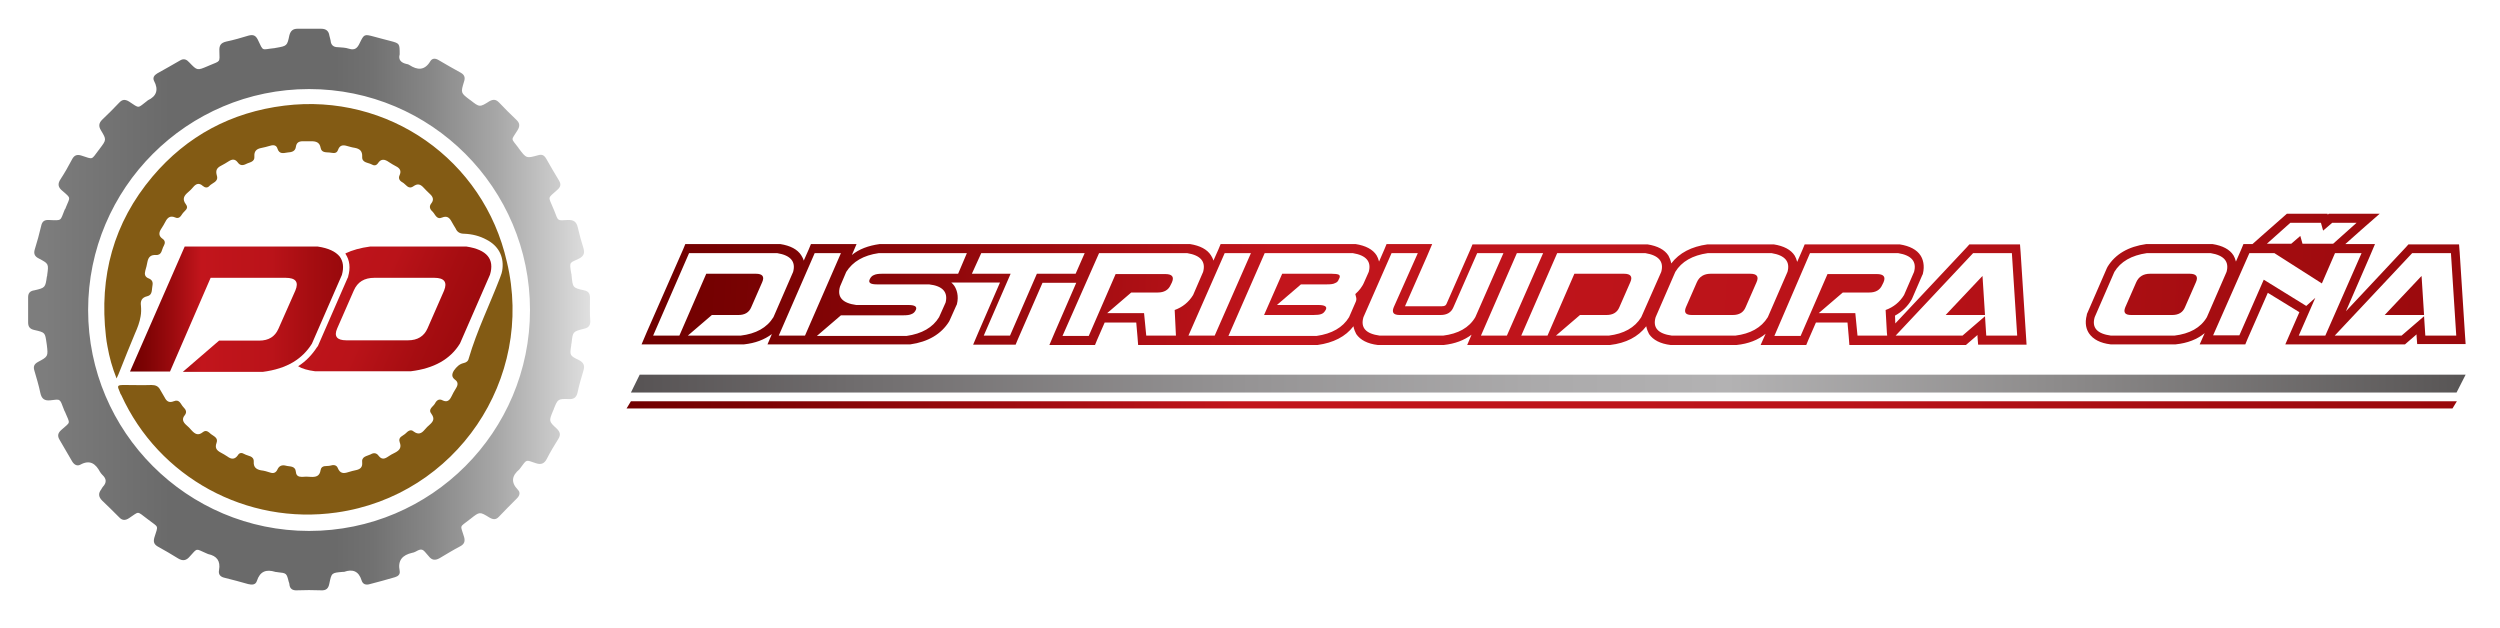 <?xml version="1.0" encoding="utf-8"?>
<!-- Generator: Adobe Illustrator 24.0.2, SVG Export Plug-In . SVG Version: 6.00 Build 0)  -->
<svg version="1.1" id="Layer_1" xmlns="http://www.w3.org/2000/svg" xmlns:xlink="http://www.w3.org/1999/xlink" x="0px" y="0px"
	 viewBox="0 0 800 201" style="enable-background:new 0 0 800 201;" xml:space="preserve">
<style type="text/css">
	.st0{fill:url(#SVGID_1_);}
	.st1{fill:url(#SVGID_2_);}
	.st2{fill:url(#SVGID_3_);}
	.st3{fill:url(#SVGID_4_);}
	.st4{fill:url(#SVGID_5_);}
	.st5{fill:url(#SVGID_6_);}
	.st6{fill:url(#SVGID_7_);}
	.st7{fill:url(#SVGID_8_);}
	.st8{fill:url(#SVGID_9_);}
	.st9{fill:url(#SVGID_10_);}
	.st10{fill:#835B14;}
	.st11{fill:url(#SVGID_11_);}
	.st12{fill:url(#SVGID_12_);}
	.st13{fill:url(#SVGID_13_);}
	.st14{fill:url(#SVGID_14_);}
</style>
<g>
	<g>
		<linearGradient id="SVGID_1_" gradientUnits="userSpaceOnUse" x1="213.927" y1="67.764" x2="794.583" y2="104.133">
			<stop  offset="0" style="stop-color:#710000"/>
			<stop  offset="7.367647e-02" style="stop-color:#7D0304"/>
			<stop  offset="0.207" style="stop-color:#9D0B0F"/>
			<stop  offset="0.335" style="stop-color:#C2151C"/>
			<stop  offset="0.666" style="stop-color:#BA1319"/>
			<stop  offset="0.845" style="stop-color:#A60D11"/>
			<stop  offset="1" style="stop-color:#99090C"/>
		</linearGradient>
		<path class="st0" d="M643.8,81l1.7,26.4h0L643.8,81z M635.2,101.2L635.2,101.2l-7.2,6.2L635.2,101.2z M632.8,107.1L632.8,107.1
			l0,0.5L632.8,107.1L632.8,107.1z"/>
		<linearGradient id="SVGID_2_" gradientUnits="userSpaceOnUse" x1="213.105" y1="80.89" x2="793.761" y2="117.26">
			<stop  offset="0" style="stop-color:#710000"/>
			<stop  offset="7.367647e-02" style="stop-color:#7D0304"/>
			<stop  offset="0.207" style="stop-color:#9D0B0F"/>
			<stop  offset="0.335" style="stop-color:#C2151C"/>
			<stop  offset="0.666" style="stop-color:#BA1319"/>
			<stop  offset="0.845" style="stop-color:#A60D11"/>
			<stop  offset="1" style="stop-color:#99090C"/>
		</linearGradient>
		<path class="st1" d="M648.3,107.2l-1.7-26.4l-0.2-2.6h-16.2l-0.8,0.9l-22.9,24.4l-0.1-2.5c2.2-1.2,4-2.9,5.3-5.1l0.1-0.2l0.1-0.2
			l3.2-7.4l0.1-0.2l0.1-0.2c0.7-2.8,0-4.8-0.7-5.9c-1.2-1.9-3.5-3.1-6.7-3.6l-0.2,0h-30.2l-0.7,1.7l-1.7,3.9c-0.2-0.8-0.5-1.5-0.8-2
			c-1.2-1.9-3.5-3.1-6.7-3.6l-0.2,0h-20.8l-0.2,0c-5.1,0.7-9,2.7-11.6,6.1c-0.2-1.1-0.6-1.9-0.9-2.5c-1.2-1.9-3.5-3.1-6.7-3.6
			l-0.2,0h-55.8l-0.7,1.7l-7.6,17.3c-0.2,0.4-0.4,0.8-1.5,0.8h-11.8l7-15.9l1.7-4h-14.6l-0.7,1.7l-1.7,3.9c-0.2-0.8-0.5-1.5-0.8-2
			c-1.2-1.9-3.5-3.1-6.7-3.6l-0.2,0h-43l-0.7,1.7l-1.6,3.6c-0.2-0.7-0.5-1.2-0.8-1.7c-1.2-1.9-3.5-3.1-6.7-3.6l-0.2,0h-98.9l-0.2,0
			c-3.6,0.5-6.6,1.6-8.9,3.5l1.5-3.5h-14.6l-0.7,1.7l-1.6,3.6c-0.2-0.7-0.5-1.2-0.8-1.7c-1.2-1.9-3.5-3.1-6.7-3.6l-0.2,0h-30.2
			l-0.7,1.7l-11.6,26.4l-1.7,4h32.6l0.2,0c3.6-0.4,6.5-1.5,8.9-3.3l-1.4,3.3h45.5l0.2,0c5.7-0.8,9.9-3.3,12.4-7.3l0.1-0.2l0.1-0.2
			l2.1-4.7l0.1-0.2l0.1-0.2c0.7-2.8-0.1-4.8-0.8-5.9c-0.3-0.4-0.6-0.8-1-1.1h15.6l-6.9,15.9l-1.7,4H325l0.7-1.7l7.9-18.1h10.8
			l-6.9,15.9l-1.7,4h14.6l0.7-1.7l2.4-5.5h10.1l0.4,4.6l0.2,2.6h57.2l0.2,0c5.1-0.7,9-2.7,11.5-6c0.2,1.1,0.6,1.9,0.9,2.5
			c1.3,1.9,3.6,3.1,6.9,3.5l0.2,0h20.7l0.2,0c3.6-0.4,6.5-1.5,8.9-3.3l-1.4,3.3H515l0.2,0c5.1-0.6,9-2.6,11.6-6
			c0.2,1.1,0.6,1.9,0.9,2.5c1.3,1.9,3.6,3.1,6.9,3.5l0.2,0h20.7l0.2,0c3.8-0.4,6.9-1.6,9.3-3.6l-1.6,3.6h14.6l0.7-1.7l2.4-5.5h10.1
			l0.4,4.6l0.2,2.6h37.3l0.8-0.7l2.9-2.5h0l0,0.5l0.2,2.6h15.5L648.3,107.2z M237,107.4h-16.9l7.7-6.6h8.5c2,0,3.4-0.8,4.1-2.5
			l3.5-8c0.8-1.8,0.1-2.7-2-2.7H226l-8.6,19.8h-8.4L220.5,81h28.2c4.3,0.7,6,2.7,5.1,6l-6.3,14.5C245.4,104.9,241.9,106.8,237,107.4
			z M257.6,107.4h-8.4L260.7,81h8.4l-11.2,25.7L257.6,107.4z M306.6,87.6h-24.3c-1.1,0-2,0.1-2.6,0.4c-0.6,0.2-1.1,0.7-1.4,1.4
			c-0.5,1.1,0.3,1.6,2.3,1.6h16.7c4.4,0.5,6.1,2.5,5.3,5.8l-2.1,4.7c-2,3.3-5.5,5.3-10.4,6h-28.7l7.7-6.6h20c1.1,0,2-0.1,2.6-0.4
			c0.6-0.2,1.1-0.7,1.4-1.4c0.4-1-0.4-1.5-2.4-1.5h-16.7c-4.4-0.6-6.2-2.5-5.2-5.9l2-4.7c2.1-3.3,5.5-5.3,10.4-6h28.2L306.6,87.6z
			 M344.2,87.6h-12.4l-8.6,19.8h-8.4l8.6-19.8h-12.4L314,81h33.1L344.2,87.6z M366.8,107.4l-0.7-7.2h-11.8l7.7-6.6h8.5
			c2,0,3.4-0.8,4.1-2.4l0.4-0.8c0.8-1.8,0.1-2.7-2.1-2.7h-15.9l-8.6,19.8h-8.4L351.7,81h28.2c4.3,0.7,6,2.7,5.1,6l-3.2,7.4
			c-1.4,2.3-3.4,3.9-5.9,4.8l0.4,8.2H366.8z M380.3,107.4L391.9,81h8.4l-11.6,26.4H380.3z M433.7,94.1c0.1,0.4,0.2,0.8,0.3,1.2
			c0.1,0.5,0,1-0.3,1.6l-2,4.6c-2,3.3-5.5,5.3-10.4,6h-28.2L404.7,81h28.2c4.3,0.7,6,2.7,5.1,6l-1.6,3.6c-0.3,0.7-0.7,1.2-1.1,1.8
			C434.9,92.9,434.4,93.5,433.7,94.1z M461.8,107.4h-20.3c-4.4-0.6-6.2-2.5-5.2-5.9l9-20.5h8.4L446,98.3c-0.7,1.7-0.1,2.5,1.9,2.5
			H461c2,0,3.4-0.8,4.1-2.5l7.6-17.3h8.4l-9,20.5C470.1,104.9,466.6,106.8,461.8,107.4z M473.9,107.4L485.4,81h8.4l-11.6,26.4H473.9
			z M525.2,101.5c-2.1,3.4-5.6,5.3-10.4,5.9h-16.9l7.7-6.6h8.5c2,0,3.4-0.8,4.1-2.5l3.5-8c0.8-1.8,0.1-2.7-2-2.7h-15.9l-8.6,19.8
			h-8.4L498.3,81h28.2c4.3,0.7,6,2.7,5.1,6L525.2,101.5z M555.3,107.4H535c-4.4-0.6-6.2-2.5-5.2-5.9l6.3-14.5c2-3.3,5.5-5.3,10.4-6
			h20.4c4.3,0.7,6,2.7,5.1,6l-6.3,14.5C563.6,104.9,560.1,106.8,555.3,107.4z M594.4,107.4l-0.7-7.2H582l7.7-6.6h8.5
			c2,0,3.4-0.8,4.1-2.4l0.4-0.8c0.8-1.8,0.1-2.7-2.1-2.7h-15.8l-8.6,19.8h-8.4L579.2,81h28.2c4.3,0.7,6,2.7,5.1,6l-3.2,7.4
			c-1.4,2.3-3.4,3.9-5.9,4.8l0.4,7.2l0.1,1H594.4z M635.6,107.4l-0.4-6.2l-7.2,6.2h-21.4L631.4,81h12.4l1.7,26.4H635.6z"/>
		<linearGradient id="SVGID_3_" gradientUnits="userSpaceOnUse" x1="213.066" y1="81.513" x2="793.722" y2="117.883">
			<stop  offset="0" style="stop-color:#710000"/>
			<stop  offset="7.367647e-02" style="stop-color:#7D0304"/>
			<stop  offset="0.207" style="stop-color:#9D0B0F"/>
			<stop  offset="0.335" style="stop-color:#C2151C"/>
			<stop  offset="0.666" style="stop-color:#BA1319"/>
			<stop  offset="0.845" style="stop-color:#A60D11"/>
			<stop  offset="1" style="stop-color:#99090C"/>
		</linearGradient>
		<path class="st2" d="M428.4,87.9c-0.4-0.2-1.2-0.3-2.3-0.3h-15.8l-5.8,13.2h15.8c1.1,0,2-0.1,2.5-0.3c0.6-0.2,1-0.6,1.4-1.3
			l0.1-0.2c0.4-0.9-0.4-1.4-2.4-1.4h-13.3l7.7-6.6h8.3c1.2,0,2.1-0.1,2.6-0.4c0.6-0.2,1-0.6,1.2-1.2
			C428.9,88.6,428.8,88.1,428.4,87.9z M428.4,87.9c-0.4-0.2-1.2-0.3-2.3-0.3h-15.8l-5.8,13.2h15.8c1.1,0,2-0.1,2.5-0.3
			c0.6-0.2,1-0.6,1.4-1.3l0.1-0.2c0.4-0.9-0.4-1.4-2.4-1.4h-13.3l7.7-6.6h8.3c1.2,0,2.1-0.1,2.6-0.4c0.6-0.2,1-0.6,1.2-1.2
			C428.9,88.6,428.8,88.1,428.4,87.9z M428.4,87.9c-0.4-0.2-1.2-0.3-2.3-0.3h-15.8l-5.8,13.2h15.8c1.1,0,2-0.1,2.5-0.3
			c0.6-0.2,1-0.6,1.4-1.3l0.1-0.2c0.4-0.9-0.4-1.4-2.4-1.4h-13.3l7.7-6.6h8.3c1.2,0,2.1-0.1,2.6-0.4c0.6-0.2,1-0.6,1.2-1.2
			C428.9,88.6,428.8,88.1,428.4,87.9z M428.4,87.9c-0.4-0.2-1.2-0.3-2.3-0.3h-15.8l-5.8,13.2h15.8c1.1,0,2-0.1,2.5-0.3
			c0.6-0.2,1-0.6,1.4-1.3l0.1-0.2c0.4-0.9-0.4-1.4-2.4-1.4h-13.3l7.7-6.6h8.3c1.2,0,2.1-0.1,2.6-0.4c0.6-0.2,1-0.6,1.2-1.2
			C428.9,88.6,428.8,88.1,428.4,87.9z M428.4,87.9c-0.4-0.2-1.2-0.3-2.3-0.3h-15.8l-5.8,13.2h15.8c1.1,0,2-0.1,2.5-0.3
			c0.6-0.2,1-0.6,1.4-1.3l0.1-0.2c0.4-0.9-0.4-1.4-2.4-1.4h-13.3l7.7-6.6h8.3c1.2,0,2.1-0.1,2.6-0.4c0.6-0.2,1-0.6,1.2-1.2
			C428.9,88.6,428.8,88.1,428.4,87.9z M428.4,87.9c-0.4-0.2-1.2-0.3-2.3-0.3h-15.8l-5.8,13.2h15.8c1.1,0,2-0.1,2.5-0.3
			c0.6-0.2,1-0.6,1.4-1.3l0.1-0.2c0.4-0.9-0.4-1.4-2.4-1.4h-13.3l7.7-6.6h8.3c1.2,0,2.1-0.1,2.6-0.4c0.6-0.2,1-0.6,1.2-1.2
			C428.9,88.6,428.8,88.1,428.4,87.9z M428.4,87.9c-0.4-0.2-1.2-0.3-2.3-0.3h-15.8l-5.8,13.2h15.8c1.1,0,2-0.1,2.5-0.3
			c0.6-0.2,1-0.6,1.4-1.3l0.1-0.2c0.4-0.9-0.4-1.4-2.4-1.4h-13.3l7.7-6.6h8.3c1.2,0,2.1-0.1,2.6-0.4c0.6-0.2,1-0.6,1.2-1.2
			C428.9,88.6,428.8,88.1,428.4,87.9z M428.4,87.9c-0.4-0.2-1.2-0.3-2.3-0.3h-15.8l-5.8,13.2h15.8c1.1,0,2-0.1,2.5-0.3
			c0.6-0.2,1-0.6,1.4-1.3l0.1-0.2c0.4-0.9-0.4-1.4-2.4-1.4h-13.3l7.7-6.6h8.3c1.2,0,2.1-0.1,2.6-0.4c0.6-0.2,1-0.6,1.2-1.2
			C428.9,88.6,428.8,88.1,428.4,87.9z M428.4,87.9c-0.4-0.2-1.2-0.3-2.3-0.3h-15.8l-5.8,13.2h15.8c1.1,0,2-0.1,2.5-0.3
			c0.6-0.2,1-0.6,1.4-1.3l0.1-0.2c0.4-0.9-0.4-1.4-2.4-1.4h-13.3l7.7-6.6h8.3c1.2,0,2.1-0.1,2.6-0.4c0.6-0.2,1-0.6,1.2-1.2
			C428.9,88.6,428.8,88.1,428.4,87.9z"/>
		<linearGradient id="SVGID_4_" gradientUnits="userSpaceOnUse" x1="213.595" y1="73.075" x2="794.251" y2="109.444">
			<stop  offset="0" style="stop-color:#710000"/>
			<stop  offset="7.367647e-02" style="stop-color:#7D0304"/>
			<stop  offset="0.207" style="stop-color:#9D0B0F"/>
			<stop  offset="0.335" style="stop-color:#C2151C"/>
			<stop  offset="0.666" style="stop-color:#BA1319"/>
			<stop  offset="0.845" style="stop-color:#A60D11"/>
			<stop  offset="1" style="stop-color:#99090C"/>
		</linearGradient>
		<path class="st3" d="M560.1,87.6h-12.7c-2.1,0-3.6,0.9-4.4,2.7l-3.5,8c-0.7,1.7-0.1,2.5,1.9,2.5h13.1c2,0,3.4-0.8,4.1-2.5l3.5-8
			C562.9,88.5,562.2,87.6,560.1,87.6z M560.1,87.6h-12.7c-2.1,0-3.6,0.9-4.4,2.7l-3.5,8c-0.7,1.7-0.1,2.5,1.9,2.5h13.1
			c2,0,3.4-0.8,4.1-2.5l3.5-8C562.9,88.5,562.2,87.6,560.1,87.6z M560.1,87.6h-12.7c-2.1,0-3.6,0.9-4.4,2.7l-3.5,8
			c-0.7,1.7-0.1,2.5,1.9,2.5h13.1c2,0,3.4-0.8,4.1-2.5l3.5-8C562.9,88.5,562.2,87.6,560.1,87.6z M560.1,87.6h-12.7
			c-2.1,0-3.6,0.9-4.4,2.7l-3.5,8c-0.7,1.7-0.1,2.5,1.9,2.5h13.1c2,0,3.4-0.8,4.1-2.5l3.5-8C562.9,88.5,562.2,87.6,560.1,87.6z
			 M560.1,87.6h-12.7c-2.1,0-3.6,0.9-4.4,2.7l-3.5,8c-0.7,1.7-0.1,2.5,1.9,2.5h13.1c2,0,3.4-0.8,4.1-2.5l3.5-8
			C562.9,88.5,562.2,87.6,560.1,87.6z"/>
		<linearGradient id="SVGID_5_" gradientUnits="userSpaceOnUse" x1="214.144" y1="64.305" x2="794.8" y2="100.674">
			<stop  offset="0" style="stop-color:#710000"/>
			<stop  offset="7.367647e-02" style="stop-color:#7D0304"/>
			<stop  offset="0.207" style="stop-color:#9D0B0F"/>
			<stop  offset="0.335" style="stop-color:#C2151C"/>
			<stop  offset="0.666" style="stop-color:#BA1319"/>
			<stop  offset="0.845" style="stop-color:#A60D11"/>
			<stop  offset="1" style="stop-color:#99090C"/>
		</linearGradient>
		<path class="st4" d="M700.7,87.6H688c-2.1,0-3.6,0.9-4.4,2.7l-3.5,8c-0.7,1.7-0.1,2.5,1.9,2.5h13.1c2,0,3.4-0.8,4.1-2.5l3.5-8
			C703.5,88.5,702.8,87.6,700.7,87.6z M700.7,87.6H688c-2.1,0-3.6,0.9-4.4,2.7l-3.5,8c-0.7,1.7-0.1,2.5,1.9,2.5h13.1
			c2,0,3.4-0.8,4.1-2.5l3.5-8C703.5,88.5,702.8,87.6,700.7,87.6z M700.7,87.6H688c-2.1,0-3.6,0.9-4.4,2.7l-3.5,8
			c-0.7,1.7-0.1,2.5,1.9,2.5h13.1c2,0,3.4-0.8,4.1-2.5l3.5-8C703.5,88.5,702.8,87.6,700.7,87.6z"/>
		<linearGradient id="SVGID_6_" gradientUnits="userSpaceOnUse" x1="214.553" y1="57.77" x2="795.209" y2="94.139">
			<stop  offset="0" style="stop-color:#710000"/>
			<stop  offset="7.367647e-02" style="stop-color:#7D0304"/>
			<stop  offset="0.207" style="stop-color:#9D0B0F"/>
			<stop  offset="0.335" style="stop-color:#C2151C"/>
			<stop  offset="0.666" style="stop-color:#BA1319"/>
			<stop  offset="0.845" style="stop-color:#A60D11"/>
			<stop  offset="1" style="stop-color:#99090C"/>
		</linearGradient>
		<path class="st5" d="M788.8,107.2l-1.7-26.4l-0.2-2.6h-16.2l-0.8,0.9l-19.2,20.5l7.6-17.5l1.7-4h-9.5l5.4-4.8l5.6-4.9h-16.3
			l-0.3,0.3l-0.1-0.3h-13l-0.8,0.7l-7.5,6.6l-2.7,2.4h-2.9l-0.7,1.7l-1.7,3.9c-0.2-0.8-0.5-1.5-0.8-2c-1.2-1.9-3.5-3.1-6.7-3.6
			l-0.2,0h-20.8l-0.2,0c-5.7,0.8-9.9,3.2-12.4,7.3l-0.1,0.2l-0.1,0.2l-6.3,14.5l-0.1,0.2l0,0.2c-0.8,2.9-0.1,4.8,0.7,6
			c1.3,1.9,3.6,3.1,6.9,3.5l0.2,0H696l0.2,0c3.8-0.4,6.9-1.6,9.3-3.6l-1.6,3.6h14.6l0.7-1.7l6.5-14.8l10.1,6.2l-2.8,6.4l-1.7,3.9
			h38.3l0.8-0.7l2.9-2.5l0,0.5l0.2,2.6H789L788.8,107.2z M732.9,71.3h9.8l0.7,2.5l2.9-2.5h7.8l-7.5,6.7h-9.8l-0.7-2.5l-2.9,2.5h-7.8
			L732.9,71.3z M695.8,107.4h-20.3c-4.4-0.6-6.2-2.5-5.2-5.9l6.3-14.5c2-3.3,5.5-5.3,10.4-6h20.4c4.3,0.7,6,2.7,5.1,6l-6.3,14.5
			C704.2,104.9,700.7,106.8,695.8,107.4z M744.1,107.4h-8.5l5.3-12.1l-2.9,2.6l-13.6-8.4l-7.8,17.8h-8.4L719.8,81h8l15.2,9.7
			l4.2-9.7h8.5l-10.9,24.8L744.1,107.4z M776.1,107.4l-0.4-6.2l-7.2,6.2h-21.4l0.1-0.1L771.9,81h12.4l1.7,26.4H776.1z"/>
		<linearGradient id="SVGID_7_" gradientUnits="userSpaceOnUse" x1="213.54" y1="73.942" x2="742.292" y2="107.061">
			<stop  offset="0" style="stop-color:#710000"/>
			<stop  offset="7.367647e-02" style="stop-color:#7D0304"/>
			<stop  offset="0.207" style="stop-color:#9D0B0F"/>
			<stop  offset="0.335" style="stop-color:#C2151C"/>
			<stop  offset="0.666" style="stop-color:#BA1319"/>
			<stop  offset="0.845" style="stop-color:#A60D11"/>
			<stop  offset="1" style="stop-color:#99090C"/>
		</linearGradient>
		<path class="st6" d="M747.2,107.4L747.2,107.4L747.2,107.4L747.2,107.4z"/>
		<linearGradient id="SVGID_8_" gradientUnits="userSpaceOnUse" x1="214.427" y1="59.791" x2="795.083" y2="96.161">
			<stop  offset="0" style="stop-color:#710000"/>
			<stop  offset="7.367647e-02" style="stop-color:#7D0304"/>
			<stop  offset="0.207" style="stop-color:#9D0B0F"/>
			<stop  offset="0.335" style="stop-color:#C2151C"/>
			<stop  offset="0.666" style="stop-color:#BA1319"/>
			<stop  offset="0.845" style="stop-color:#A60D11"/>
			<stop  offset="1" style="stop-color:#99090C"/>
		</linearGradient>
		<path class="st7" d="M774.9,88.3l-11.8,12.5h12.6L774.9,88.3z M774.9,88.3l-11.8,12.5h12.6L774.9,88.3z M774.9,88.3l-11.8,12.5
			h12.6L774.9,88.3z M774.9,88.3l-11.8,12.5h12.6L774.9,88.3z M774.9,88.3l-11.8,12.5h12.6L774.9,88.3z"/>
		<linearGradient id="SVGID_9_" gradientUnits="userSpaceOnUse" x1="213.957" y1="67.286" x2="794.611" y2="103.655">
			<stop  offset="0" style="stop-color:#710000"/>
			<stop  offset="7.367647e-02" style="stop-color:#7D0304"/>
			<stop  offset="0.207" style="stop-color:#9D0B0F"/>
			<stop  offset="0.335" style="stop-color:#C2151C"/>
			<stop  offset="0.666" style="stop-color:#BA1319"/>
			<stop  offset="0.845" style="stop-color:#A60D11"/>
			<stop  offset="1" style="stop-color:#99090C"/>
		</linearGradient>
		<path class="st8" d="M646.6,80.8l-0.2-2.6h0L646.6,80.8l1.7,26.4L646.6,80.8z M635.2,101.2L635.2,101.2l0.4,6.2h0L635.2,101.2
			L635.2,101.2z M622.6,100.8h12.6l-0.8-12.5L622.6,100.8z M632.8,107.1L632.8,107.1l-2.9,2.5L632.8,107.1z M606.6,107.4
			L606.6,107.4L631.4,81L606.6,107.4z M634.4,88.3l-11.8,12.5h12.6L634.4,88.3z M634.4,88.3l-11.8,12.5h12.6L634.4,88.3z"/>
	</g>
</g>
<linearGradient id="SVGID_10_" gradientUnits="userSpaceOnUse" x1="9" y1="99.147" x2="188.81" y2="99.147">
	<stop  offset="3.104970e-02" style="stop-color:#7D7D7D"/>
	<stop  offset="7.231137e-02" style="stop-color:#797979"/>
	<stop  offset="0.254" style="stop-color:#6A6A6A"/>
	<stop  offset="0.546" style="stop-color:#6A6A6A"/>
	<stop  offset="0.613" style="stop-color:#717171"/>
	<stop  offset="0.713" style="stop-color:#868686"/>
	<stop  offset="0.834" style="stop-color:#A7A7A7"/>
	<stop  offset="0.969" style="stop-color:#D5D5D5"/>
	<stop  offset="1" style="stop-color:#E0E0E0"/>
</linearGradient>
<path class="st9" d="M188.8,95.3c0-1.4-0.5-2.1-1.9-2.4c-3.7-0.8-3.6-0.9-4-4.8c0-0.2,0-0.4-0.1-0.6c-0.7-4-0.4-3.3,2.4-4.7
	c1.6-0.8,2-1.8,1.5-3.4c-0.7-2.2-1.3-4.4-1.8-6.6c-0.4-1.8-1.3-2.5-3.2-2.4c-3.5,0.2-3,0.4-4.3-2.9c-0.1-0.2-0.2-0.5-0.3-0.7
	c-1.7-4.2-2-3.1,1.3-6.1c1-0.9,1.2-1.7,0.5-2.9c-1.4-2.3-2.8-4.7-4.1-7c-0.7-1.2-1.4-1.5-2.7-1.1c-3.6,1-3.7,1-6-2.1
	c-0.1-0.1-0.2-0.2-0.2-0.3c-2.5-3.3-2.4-2.2-0.3-5.6c0.8-1.3,0.8-2.3-0.4-3.4c-1.9-1.8-3.7-3.6-5.5-5.5c-1-1-1.8-1.1-3.1-0.4
	c-3.1,2-3.2,1.9-6-0.3c-0.1-0.1-0.2-0.1-0.3-0.2c-2.9-2.2-2.9-2.2-1.8-5.8c0.4-1.2,0.2-2.1-1-2.8c-2.4-1.3-4.8-2.7-7.2-4.1
	c-1-0.6-2-0.6-2.6,0.4c-1.8,3-4.1,2.9-6.7,1.2c-0.3-0.2-0.6-0.3-0.8-0.3c-1.9-0.4-2.8-1.4-2.3-3.1c0-3.5,0-3.5-3-4.3
	c-1.8-0.5-3.6-0.9-5.3-1.4c-3-0.8-3.1-0.8-4.5,2.1c-0.7,1.5-1.5,2.4-3.4,1.8c-1.2-0.4-2.4-0.4-3.6-0.5c-1.4,0-2.2-0.7-2.3-2.1
	c-0.1-0.6-0.3-1.1-0.4-1.6c-0.2-1.5-1.1-2.2-2.6-2.2c-2.5,0-5,0-7.6,0c-1.4,0-2.2,0.6-2.6,2.1c-0.7,3.4-0.8,3.4-4.2,4
	c-0.2,0-0.4,0.1-0.5,0.1c-4.3,0.4-3.5,1.3-5.4-2.7c-0.7-1.4-1.5-1.7-3-1.3c-2.3,0.7-4.7,1.4-7.1,1.9c-1.7,0.4-2.3,1.2-2.2,3
	c0.1,3.8,0.4,3.1-3.1,4.6c-0.2,0.1-0.5,0.2-0.7,0.3c-3.3,1.4-3.3,1.4-5.8-1.2c-0.8-0.9-1.7-1.4-2.9-0.7c-2.4,1.4-4.9,2.8-7.4,4.2
	c-1,0.6-1.5,1.4-1,2.4c1.5,2.8,0.8,4.9-2,6.2c0,0-0.1,0.1-0.1,0.1c-3.3,2.5-2.4,2.6-5.9,0.3c-1.3-0.8-2.2-0.7-3.2,0.4
	c-1.7,1.8-3.5,3.6-5.4,5.4c-1.1,1.1-1.2,2.1-0.4,3.4c1.8,3,1.8,3-0.4,5.9c-0.1,0.2-0.2,0.3-0.3,0.4c-2.5,3.3-1.7,3-5.5,1.8
	c-1.5-0.5-2.4-0.1-3.1,1.3c-1.1,2.1-2.3,4.2-3.6,6.2c-1,1.5-0.9,2.6,0.6,3.8c2.9,2.5,2.4,1.9,1.1,5.2c-0.1,0.3-0.2,0.6-0.4,0.8
	c-1.5,3.6-0.7,3.5-5,3.3c-1.4-0.1-2.2,0.4-2.5,1.8c-0.6,2.6-1.3,5.1-2.1,7.7c-0.4,1.4,0.1,2.2,1.3,2.8c3.2,1.7,3.2,1.7,2.7,5.3
	c0,0.2,0,0.4-0.1,0.5c-0.5,3.5-0.5,3.6-4,4.4C9.6,93.1,9,93.8,9,95.1c0,2.7,0,5.4,0,8.1c0,1.4,0.6,2.1,2,2.4
	c3.5,0.8,3.4,0.8,3.9,4.2c0,0.2,0.1,0.5,0.1,0.7c0.4,3.5,0.4,3.6-2.8,5.3c-1.3,0.7-1.6,1.5-1.2,2.8c0.7,2.4,1.4,4.7,1.9,7.1
	c0.4,1.9,1.3,2.6,3.2,2.4c3.3-0.4,3-0.6,4.3,2.8c0.1,0.3,0.2,0.6,0.4,0.9c1.7,4.1,1.9,3-1.2,5.8c-1.1,1-1.3,1.9-0.5,3.2
	c1.3,2.2,2.6,4.5,3.9,6.7c0.6,1.1,1.6,1.8,2.7,1.2c3.1-1.7,4.9-0.3,6.3,2.3c0.2,0.3,0.4,0.6,0.7,0.9c1.4,1.3,1.5,2.5,0.2,3.9
	c-0.2,0.2-0.3,0.5-0.5,0.8c-1,1.3-0.9,2.4,0.3,3.6c1.8,1.7,3.6,3.5,5.4,5.3c1,1.1,2,1.1,3.2,0.3c3.4-2.2,2.3-2.4,5.9,0.3
	c0.1,0.1,0.3,0.2,0.4,0.3c3.2,2.5,3.1,1.5,1.8,5.6c-0.4,1.4-0.1,2.2,1.1,2.9c2.2,1.2,4.4,2.5,6.5,3.8c1.5,0.9,2.6,0.7,3.7-0.6
	c2.6-2.9,1.9-2.5,5.2-1.1c0.2,0.1,0.5,0.2,0.7,0.3c2.8,0.6,4,2.2,3.5,5.1c-0.3,1.4,0.4,2.2,1.8,2.5c2.5,0.6,5,1.3,7.5,2
	c1.2,0.3,2.4,0.3,2.8-1c1-3.1,3-3.8,5.9-2.9c0.2,0.1,0.5,0,0.7,0.1c2.9,0.3,2.9,0.3,3.6,3.1c0.1,0.2,0.2,0.5,0.2,0.7
	c0.1,1.5,1,2.1,2.5,2c2.5-0.1,5-0.1,7.6,0c1.7,0.1,2.4-0.6,2.7-2.2c0.7-3.4,0.7-3.4,4.3-3.7c0.1,0,0.3,0,0.4,0
	c2.8-1,4.7-0.2,5.6,2.7c0.4,1.3,1.4,1.6,2.7,1.2c2.7-0.7,5.3-1.4,8-2.2c1-0.3,1.7-0.9,1.5-2c-0.7-3.4,0.9-5.1,4-5.8
	c0.7-0.1,1.3-0.5,1.9-0.8c0.8-0.4,1.5-0.3,2.1,0.4c0.4,0.5,0.9,1,1.3,1.5c1,1.3,2.1,1.4,3.5,0.6c2.2-1.3,4.3-2.6,6.6-3.8
	c1.3-0.7,1.6-1.6,1.2-3c-1.2-4-1.6-2.9,1.7-5.5c0.1-0.1,0.3-0.2,0.4-0.3c2.9-2.3,2.9-2.3,6-0.4c1.2,0.7,2.1,0.8,3.1-0.3
	c1.9-2,3.8-3.9,5.7-5.8c0.9-0.9,1.2-1.9,0.3-2.8c-2.3-2.4-1.9-4.5,0.5-6.5c0.1-0.1,0.2-0.3,0.3-0.4c2.2-2.9,1.6-2.7,4.9-1.6
	c1.7,0.6,2.8,0.2,3.6-1.4c1.1-2.2,2.4-4.3,3.7-6.4c0.8-1.3,0.5-2.2-0.5-3.2c-2.6-2.4-2.6-2.4-1.2-5.8c0.1-0.2,0.2-0.3,0.2-0.5
	c1.3-3.2,1.3-3.3,4.8-3.2c1.5,0.1,2.4-0.4,2.8-2c0.5-2.4,1.2-4.8,1.9-7.1c0.5-1.6,0.1-2.6-1.5-3.4c-2.9-1.4-2.9-1.5-2.4-4.7
	c0-0.2,0-0.5,0.1-0.7c0.4-3.7,0.4-3.7,4-4.6c1.3-0.3,2-0.9,2-2.4C188.7,100.6,188.8,97.9,188.8,95.3z M98.9,169.9
	c-39,0-70.7-31.7-70.7-70.7c0-39,31.7-70.7,70.7-70.7c39.1,0,70.7,31.7,70.7,70.7C169.6,138.2,138,169.9,98.9,169.9z"/>
<path class="st10" d="M37.3,121.1c0.5-1.1,0.8-1.7,1-2.3c1.6-4,3.2-8.1,4.9-12.1c0.8-1.8,1.5-3.6,1.8-5.5c0.2-1.1,0.2-2.2,0.1-3.4
	c-0.2-1.4,0.2-2.6,2-3c1.8-0.4,1.4-2.2,1.7-3.5c0.2-1.1-0.2-1.8-1.2-2.2c-1.3-0.5-1.4-1.4-1.1-2.5c0.3-0.9,0.5-1.9,0.7-2.9
	c0.3-1.4,1-2.2,2.7-2.1c2,0.1,1.8-1.8,2.5-2.9c0.5-0.9,0.5-1.7-0.4-2.3c-1.3-0.9-1.2-2-0.4-3.2c0.5-0.7,0.9-1.5,1.3-2.2
	c0.7-1.4,1.6-2.1,3.2-1.4c1.1,0.5,1.7-0.3,2.2-1.1c0.6-1,2.3-1.7,1.2-3.1c-1.3-1.7-0.6-2.8,0.7-3.9c0.6-0.5,1.1-1,1.6-1.6
	c0.9-1.1,1.9-1.5,3.1-0.4c0.7,0.6,1.5,0.7,2.1,0c0.9-1,3-1.3,2.4-3.3c-0.5-1.7,0-2.5,1.4-3.2c0.8-0.4,1.6-0.9,2.4-1.4
	c1.1-0.7,2-0.8,2.9,0.4c0.7,1,1.6,1,2.6,0.5c1.1-0.6,2.9-0.6,2.7-2.5c-0.1-1.5,0.6-2.3,2-2.6c1.1-0.2,2.1-0.5,3.2-0.8
	c1-0.3,1.9-0.1,2.2,1c0.6,1.8,1.9,1.4,3.2,1.2c1.3-0.1,2.5-0.3,2.7-1.9c0.2-1.3,1-1.7,2.2-1.7c0.9,0,1.8,0,2.8,0
	c1.5,0,2.6,0.4,2.9,2.1c0.3,1.6,1.7,1.4,2.8,1.5c1.1,0.1,2.3,0.6,2.8-0.9c0.5-1.4,1.5-1.6,2.8-1.2c0.8,0.2,1.7,0.5,2.5,0.6
	c1.6,0.3,2.5,1,2.4,2.9c-0.1,1.9,1.9,1.8,3,2.4c0.7,0.4,1.4,0.5,2-0.3c1-1.6,2.2-1.4,3.6-0.4c0.7,0.5,1.5,0.9,2.2,1.3
	c1.2,0.6,1.8,1.4,1.2,2.8c-0.5,1-0.1,1.8,0.8,2.3c1.2,0.6,1.9,2.5,3.6,1.3c1.4-1,2.3-0.6,3.3,0.5c0.6,0.7,1.3,1.3,2,2
	c1,0.9,1.3,1.9,0.4,3c-0.8,1-0.4,1.9,0.4,2.6c0.9,0.9,1.3,2.7,3.1,1.9c1.5-0.6,2.3,0,3,1.3c0.4,0.8,0.9,1.5,1.3,2.2
	c0.5,1.2,1.4,1.7,2.8,1.7c2.5,0.1,4.9,0.7,7.1,1.9c3.7,1.9,5.5,5.2,5.1,9.2c-0.1,1.1-0.4,2-0.8,3c-3.3,8.6-7.4,16.9-10,25.8
	c-0.2,0.9-0.8,1.3-1.7,1.5c-1.3,0.3-2.2,1.2-3,2.3c-0.7,1.1-0.9,2.1,0.3,3c1,0.7,1,1.6,0.4,2.6c-0.6,0.9-1.1,1.9-1.6,2.9
	c-0.6,1.2-1.4,1.8-2.8,1.1c-1.1-0.6-1.9,0-2.4,1c-0.6,1.1-2.4,1.8-1.1,3.4c1,1.4,0.6,2.3-0.5,3.3c-0.6,0.5-1.2,1.1-1.7,1.7
	c-1,1.2-2,1.7-3.5,0.6c-1-0.9-1.9-0.1-2.6,0.6c-0.8,0.8-2.5,1.1-1.9,2.8c0.6,1.6,0.1,2.5-1.4,3.3c-0.9,0.4-1.7,0.9-2.6,1.5
	c-1.1,0.7-1.9,0.6-2.7-0.4c-0.7-1-1.6-1.1-2.6-0.5c-1.2,0.6-3,0.6-2.7,2.7c0.1,1.4-0.6,2-1.8,2.3c-0.9,0.2-1.8,0.4-2.7,0.7
	c-1.5,0.5-2.6,0.4-3.3-1.3c-0.4-1.1-1.5-1.1-2.4-0.8c-1.1,0.3-2.8-0.3-3.1,1.4c-0.3,2-1.5,2.3-3.2,2.2c-0.9-0.1-1.8-0.1-2.8,0
	c-1.1,0-1.8-0.4-1.9-1.5c-0.2-2.2-2-1.7-3.3-2.1c-1.2-0.3-2.1,0.1-2.6,1.2c-0.5,1.1-1.3,1.4-2.4,1c-0.9-0.3-1.9-0.6-2.9-0.7
	c-1.5-0.3-2.4-1-2.3-2.7c0.1-2-1.8-1.8-3-2.5c-0.8-0.5-1.6-0.5-2.1,0.4c-1,1.4-2.1,1.3-3.3,0.4c-0.7-0.5-1.5-0.9-2.2-1.3
	c-1.3-0.7-1.9-1.5-1.3-3.1c0.6-1.6-0.9-2.1-1.8-2.8c-0.7-0.6-1.5-1.5-2.6-0.6c-1.5,1.2-2.5,0.6-3.6-0.6c-0.5-0.6-1.1-1.2-1.7-1.7
	c-1-0.9-1.5-1.9-0.5-3.1c0.8-1,0.4-1.8-0.4-2.6c-0.9-0.9-1.2-2.7-3.1-1.9c-1.5,0.6-2.3,0-2.9-1.2c-0.4-0.8-1-1.6-1.4-2.4
	c-0.6-1.2-1.5-1.6-2.8-1.6c-2.8,0.1-5.7,0-8.5,0c-2.6,0-2.6,0.1-1.6,2.4c0.1,0.3,0.2,0.6,0.4,0.8c12,26.4,40.1,41.7,68.9,37.6
	c38.2-5.4,63.5-42.7,54.5-80.2C154.8,51,124.1,29.7,91,33.8c-17,2.1-31.2,9.7-42.2,22.7c-12.5,14.8-17.1,32-14.9,51.1
	c0.1,1.1,0.3,2.2,0.5,3.3C35,114.3,35.9,117.6,37.3,121.1z"/>
<linearGradient id="SVGID_11_" gradientUnits="userSpaceOnUse" x1="201.858" y1="122.764" x2="789" y2="122.764">
	<stop  offset="0" style="stop-color:#575354"/>
	<stop  offset="0.129" style="stop-color:#716E6F"/>
	<stop  offset="0.331" style="stop-color:#959394"/>
	<stop  offset="0.494" style="stop-color:#ABAAAB"/>
	<stop  offset="0.598" style="stop-color:#B3B2B3"/>
	<stop  offset="0.778" style="stop-color:#8D8B8B"/>
	<stop  offset="1" style="stop-color:#585555"/>
</linearGradient>
<polygon class="st11" points="789,119.9 204.7,119.9 201.9,125.6 786.1,125.6 "/>
<linearGradient id="SVGID_12_" gradientUnits="userSpaceOnUse" x1="200.526" y1="129.519" x2="786.189" y2="129.519">
	<stop  offset="0" style="stop-color:#710000"/>
	<stop  offset="7.367647e-02" style="stop-color:#7D0304"/>
	<stop  offset="0.207" style="stop-color:#9D0B0F"/>
	<stop  offset="0.335" style="stop-color:#C2151C"/>
	<stop  offset="0.666" style="stop-color:#BA1319"/>
	<stop  offset="0.845" style="stop-color:#A60D11"/>
	<stop  offset="1" style="stop-color:#99090C"/>
</linearGradient>
<polygon class="st12" points="786.2,128.4 201.9,128.4 200.5,130.7 784.8,130.7 "/>
<g>
	<linearGradient id="SVGID_13_" gradientUnits="userSpaceOnUse" x1="54.035" y1="67.249" x2="152.91" y2="111.352">
		<stop  offset="0" style="stop-color:#710000"/>
		<stop  offset="7.367647e-02" style="stop-color:#7D0304"/>
		<stop  offset="0.207" style="stop-color:#9D0B0F"/>
		<stop  offset="0.335" style="stop-color:#C2151C"/>
		<stop  offset="0.666" style="stop-color:#BA1319"/>
		<stop  offset="0.845" style="stop-color:#A60D11"/>
		<stop  offset="1" style="stop-color:#99090C"/>
	</linearGradient>
	<path class="st13" d="M149.3,78.9h-30.9c-3,0.4-5.6,1.1-7.9,2.2c0.1,0.1,0.1,0.1,0.1,0.2c1.3,2,1.6,4.4,0.8,7.2l0,0.2l-0.1,0.1
		l-9.6,22l-0.1,0.1l-0.1,0.1c-1.6,2.5-3.6,4.6-6.1,6.2c1.3,0.8,3.1,1.3,5.4,1.6h30.7c7.3-0.9,12.6-3.8,15.7-8.9l9.6-22
		C158.3,82.9,155.8,79.9,149.3,78.9z M142.1,93l-5.3,12.1c-1.1,2.5-3.2,3.8-6.2,3.8h-19.8c-3,0-4-1.3-2.9-3.8l5.3-12.1
		c1.2-2.8,3.4-4.1,6.6-4.1H139C142.2,88.9,143.2,90.3,142.1,93z"/>
	<g>
		<linearGradient id="SVGID_14_" gradientUnits="userSpaceOnUse" x1="41.575" y1="98.877" x2="109.762" y2="98.877">
			<stop  offset="0" style="stop-color:#710000"/>
			<stop  offset="7.367647e-02" style="stop-color:#7D0304"/>
			<stop  offset="0.207" style="stop-color:#9D0B0F"/>
			<stop  offset="0.335" style="stop-color:#C2151C"/>
			<stop  offset="0.666" style="stop-color:#BA1319"/>
			<stop  offset="0.845" style="stop-color:#A60D11"/>
			<stop  offset="1" style="stop-color:#99090C"/>
		</linearGradient>
		<path class="st14" d="M109.4,88l-9.6,22c-1.5,2.4-3.5,4.4-6,5.9c-2.7,1.6-5.9,2.6-9.7,3.1H58.5l11.6-10h12.8
			c3.1,0,5.1-1.3,6.2-3.8L94.5,93c1.2-2.8,0.1-4.1-3.1-4.1h-24l-13,30H41.6l17.5-40h42.6c3.4,0.5,5.7,1.6,7,3.2
			C109.8,83.6,110.1,85.5,109.4,88z"/>
	</g>
</g>
</svg>
